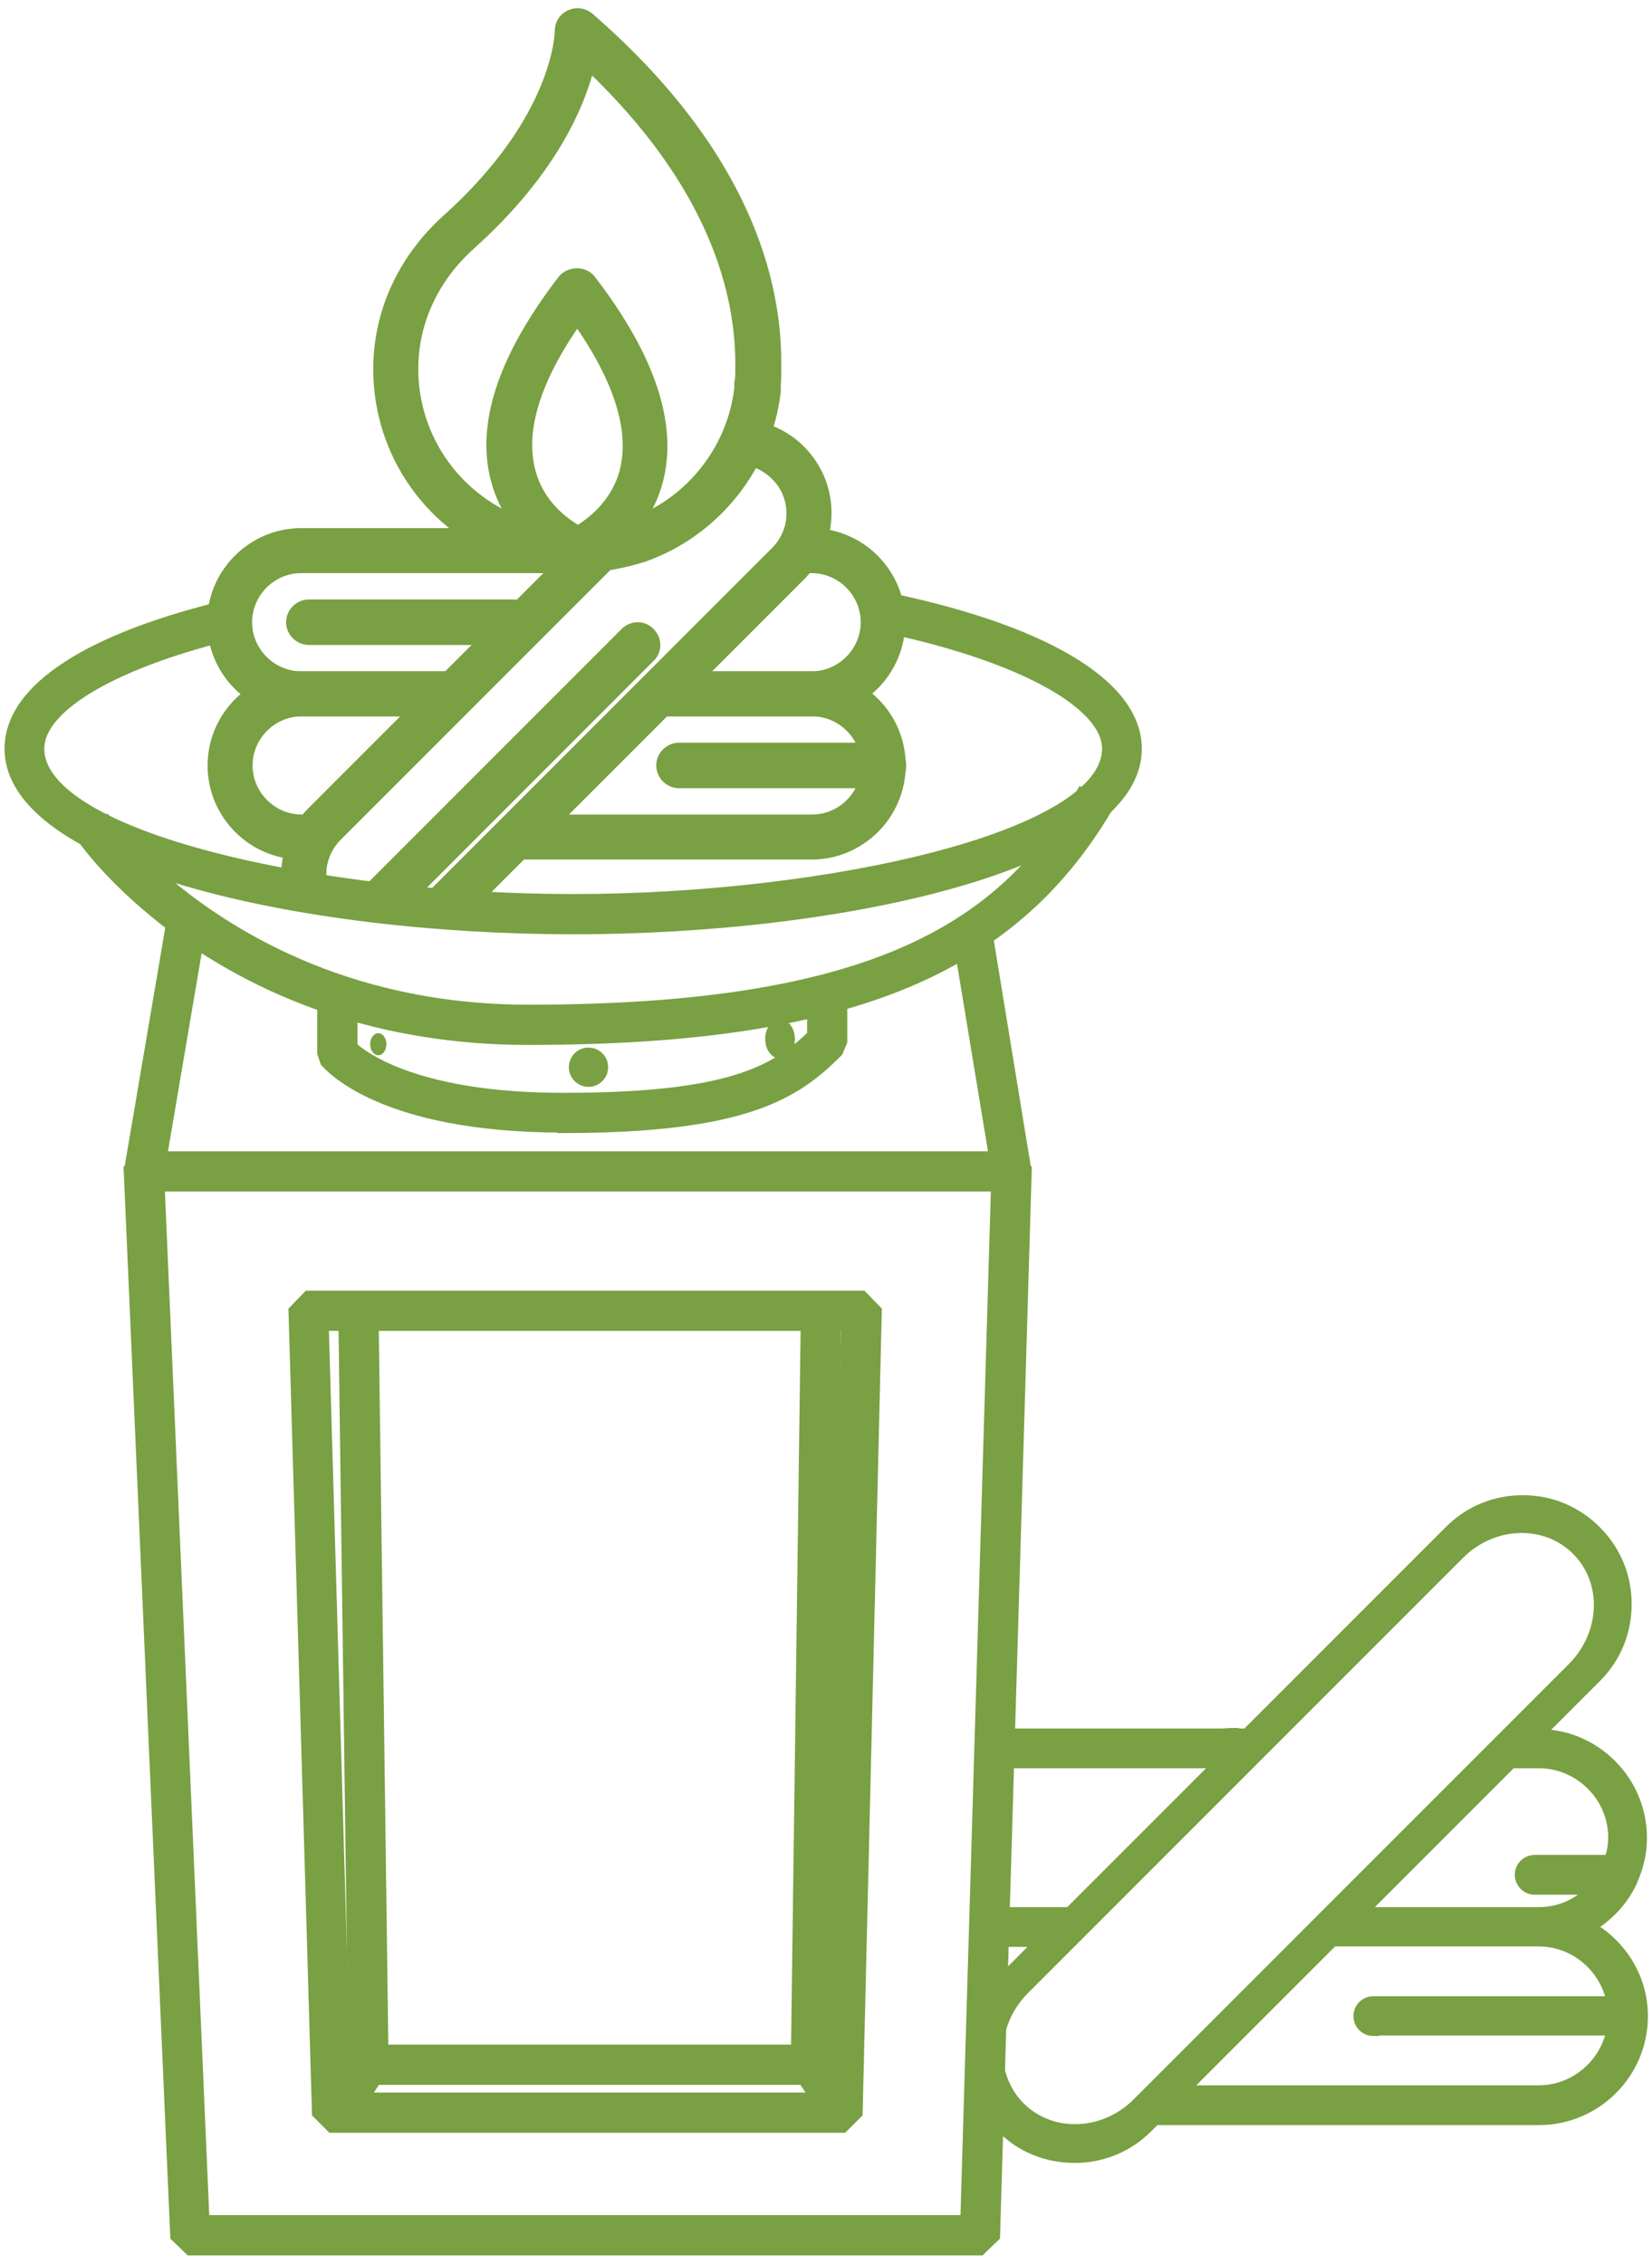 <?xml version="1.0" encoding="UTF-8"?>
<svg id="Layer_1" xmlns="http://www.w3.org/2000/svg" version="1.1" viewBox="0 0 34.5 47.26">
  <!-- Generator: Adobe Illustrator 29.7.1, SVG Export Plug-In . SVG Version: 2.1.1 Build 8)  -->
  <defs>
    <style>
      .st0, .st1 {
        fill: #79a042;
      }

      .st1 {
        stroke: #79a042;
        stroke-miterlimit: 10;
        stroke-width: .25px;
      }
    </style>
  </defs>
  <path class="st1" d="M33.18,40.23c.38-.22.69-.54.88-.94,0-.01.02-.03.02-.05.12-.27.19-.56.19-.87,0-1.18-.96-2.15-2.15-2.15h-.01l1.21-1.21c.41-.41.63-.94.63-1.52s-.22-1.11-.63-1.52c-.41-.41-.94-.63-1.52-.63s-1.11.22-1.52.63l-4.24,4.24h-.15s-.08-.02-.11-.01h-.07c-.06,0-.13.01-.19.01,0,0,0,0,0,0h-4.77l-.1.1v.38l.1.1h4.74l-3.15,3.15h-1.59l-.1.1v.38l.1.1h1.01l-.84.84c-.41.41-.63.95-.63,1.52,0,.43.13.84.36,1.19v.07l.1.1h.04c.04.05.08.11.13.16.4.41.94.63,1.52.63s1.11-.22,1.52-.63l.16-.16h8.02c1.18,0,2.15-.96,2.15-2.15,0-.8-.45-1.49-1.1-1.86ZM32.13,36.79c.87,0,1.58.71,1.58,1.57,0,.17-.03.34-.09.49h-1.57c-.16,0-.29.13-.29.29s.13.29.29.29h1.24c-.29.31-.7.51-1.15.51h-3.73l3.15-3.15h.58ZM23.76,43.92c-.7.7-1.81.74-2.47.08-.66-.66-.62-1.76.08-2.47l9.1-9.1c.7-.7,1.81-.74,2.47-.08.66.66.62,1.76-.08,2.47l-9.1,9.1ZM28.68,42.37h5c-.14.73-.78,1.29-1.55,1.29h-7.45l3.15-3.15h4.3c.77,0,1.41.56,1.55,1.29h-5c-.16,0-.29.13-.29.29s.13.29.29.29Z"/>
  <g>
    <path class="st1" d="M9.44,14.83h-3.15c-1.02,0-1.84-.83-1.84-1.84s.83-1.84,1.84-1.84h6.83l-.69.69h-6.14c-.63,0-1.15.52-1.15,1.15s.52,1.15,1.15,1.15h3.84l-.69.69Z"/>
    <path class="st1" d="M16.96,14.83h-3.84l.69-.69h3.14c.63,0,1.15-.52,1.15-1.15s-.52-1.15-1.15-1.15h-.8l.25-.32c.06-.08.12-.17.16-.26l.05-.11h.33c1.02,0,1.84.83,1.84,1.84s-.83,1.84-1.84,1.84Z"/>
  </g>
  <g>
    <path class="st1" d="M6.63,17.82h-.33c-1.02,0-1.84-.83-1.84-1.84s.83-1.84,1.84-1.84h3.84l-.69.69h-3.15c-.63,0-1.15.52-1.15,1.15s.52,1.15,1.15,1.15h.8l-.25.32c-.06.08-.12.17-.16.26l-.05.11Z"/>
    <path class="st1" d="M16.96,17.82h-6.83l.69-.69h6.14c.63,0,1.15-.52,1.15-1.15s-.52-1.15-1.15-1.15h-3.84l.69-.69h3.14c1.02,0,1.84.83,1.84,1.84s-.83,1.84-1.84,1.84Z"/>
  </g>
  <path class="st1" d="M11.65,11.84h-.05c-.17-.01-.31-.16-.31-.35,0-.19.15-.35.34-.35.05,0,.1,0,.15,0h.06c.09-.01.18.02.25.07.07.06.11.15.12.24.01.19-.13.36-.32.37-.15.01-.24.01-.24.01h0ZM11.65,11.54v.11s0-.11,0-.11c0,0,0,0,0,0ZM11.64,11.45v.09s0,0,0,0v-.09s0,0,0,0ZM11.88,11.53h0s0,0,0,0Z"/>
  <g>
    <path class="st1" d="M6.81,18.82l-.3-.05c-.1-.02-.2-.03-.31-.05l-.15-.02-.02-.15c-.02-.1-.03-.2-.03-.3,0-.49.19-.95.54-1.3l5.63-5.63h.98l-6.12,6.12c-.22.22-.34.51-.34.81,0,.09.01.18.03.27l.07.29Z"/>
    <path class="st1" d="M9.27,19.18c-.08,0-.17,0-.25,0l-.44-.02,7.63-7.63c.22-.22.34-.51.34-.81s-.12-.6-.34-.81c-.18-.18-.4-.29-.64-.32l-.25-.04.1-.23s.03-.07.04-.11c.02-.05.03-.09.03-.14l.03-.2.2.03c.37.07.71.24.98.51h0c.35.35.54.81.54,1.3s-.19.95-.54,1.3l-7.16,7.16h-.08c-.06,0-.13,0-.19,0Z"/>
  </g>
  <path class="st1" d="M18.45,16.33h-4.27c-.19,0-.35-.16-.35-.35s.16-.35.35-.35h4.27c.19,0,.35.16.35.35s-.16.35-.35.35Z"/>
  <path class="st1" d="M10.72,13.34h-4.27c-.19,0-.35-.16-.35-.35s.16-.35.35-.35h4.27c.19,0,.35.16.35.35s-.16.35-.35.35Z"/>
  <path class="st1" d="M8.19,19.09l-.1-.02c-.12-.02-.25-.04-.37-.06l-.37-.07,5.72-5.72c.14-.14.36-.14.49,0h0c.14.14.14.36,0,.49l-5.38,5.38Z"/>
  <path class="st1" d="M11.98,19.38C6.2,19.38.22,17.98.22,15.63c0-1.24,1.65-2.31,4.65-3.01l.13.57c-2.59.61-4.2,1.54-4.2,2.44,0,1.86,5.88,3.16,11.17,3.16s11.17-1.3,11.17-3.16c0-.98-1.93-2.01-4.93-2.6l.11-.58c3.43.68,5.4,1.84,5.4,3.18,0,2.35-5.98,3.75-11.75,3.75Z"/>
  <path class="st1" d="M11.03,21.69c-6.29,0-9.17-4.02-9.29-4.19l.48-.34s2.84,3.94,8.81,3.94c7.37,0,9.95-1.81,11.56-4.52l.51.3c-2.03,3.42-5.53,4.81-12.07,4.81Z"/>
  <path class="st1" d="M11.76,23.52c-3.84,0-4.9-1.31-4.95-1.36l-.06-.18v-1.12h.59v1c.26.24,1.4,1.08,4.42,1.08,3.48,0,4.44-.57,5.22-1.32v-.84h.59v.96l-.09.21c-.86.86-1.89,1.58-5.72,1.58Z"/>
  <path class="st1" d="M12.06,11.84h0c-.46-.01-.89-.08-1.32-.21-1.69-.57-2.82-2.14-2.82-3.92,0-1.19.51-2.29,1.43-3.12,2.35-2.11,2.36-3.92,2.36-3.94,0-.14.07-.26.2-.32.13-.06.27-.04.38.05,3.28,2.85,3.93,5.54,3.9,7.3v.08c0,.1,0,.19-.01.28v.14c-.19,1.57-1.27,2.91-2.75,3.43-.48.15-.89.2-1.09.22h-.05c-.07,0-.13.01-.2.01h0ZM12.3,1.34c-.19.78-.75,2.2-2.49,3.76-.77.69-1.2,1.62-1.2,2.6,0,1.48.94,2.78,2.34,3.26.36.11.73.17,1.12.18.04,0,.1,0,.15,0h.05c.16-.02.51-.06.92-.19,1.23-.43,2.12-1.55,2.27-2.84v-.12c.02-.07.02-.15.02-.22v-.1c.02-1.51-.52-3.81-3.18-6.33Z"/>
  <path class="st1" d="M12.06,11.84s-.09,0-.13-.03c-.05-.02-1.2-.5-1.55-1.78-.32-1.17.15-2.57,1.39-4.18.13-.16.42-.17.55,0,1.24,1.61,1.71,3.02,1.4,4.19-.34,1.27-1.47,1.75-1.52,1.77-.04.02-.09.03-.13.03ZM12.05,6.65c-.89,1.26-1.22,2.34-.99,3.2.19.72.74,1.1,1.01,1.25.26-.15.8-.54.99-1.24.23-.87-.11-1.95-1-3.21Z"/>
  <circle class="st0" cx="12.29" cy="22.28" r=".41"/>
  <ellipse class="st0" cx="16.29" cy="21.69" rx=".31" ry=".41"/>
  <ellipse class="st0" cx="7.9" cy="21.8" rx=".17" ry=".23"/>
  <polygon class="st1" points="21.12 24.75 3.01 24.75 2.72 24.41 3.62 19.12 4.2 19.22 3.36 24.16 20.78 24.16 20.01 19.5 20.59 19.4 21.41 24.41 21.12 24.75"/>
  <polygon class="st1" points="20.47 46.96 3.97 46.96 3.68 46.68 2.71 24.47 3.3 24.44 4.25 46.37 20.18 46.37 20.83 24.45 21.42 24.47 20.76 46.68 20.47 46.96"/>
  <path class="st1" d="M17.6,44.4H6.93l-.29-.29-.49-16.74.29-.3h11.56l.29.3-.4,16.74-.29.29ZM7.21,43.81h10.1l.38-16.15H6.74l.47,16.15Z"/>
  <polygon class="st1" points="17.36 44.27 16.69 43.26 16.64 43.1 16.85 27.37 17.44 27.37 17.23 43.01 17.85 43.94 17.36 44.27"/>
  <polygon class="st1" points="7.27 44.27 6.78 43.94 7.4 43.01 7.19 27.37 7.78 27.37 7.99 43.1 7.94 43.26 7.27 44.27"/>
  <rect class="st1" x="7.7" y="42.81" width="9.23" height=".59"/>
</svg>